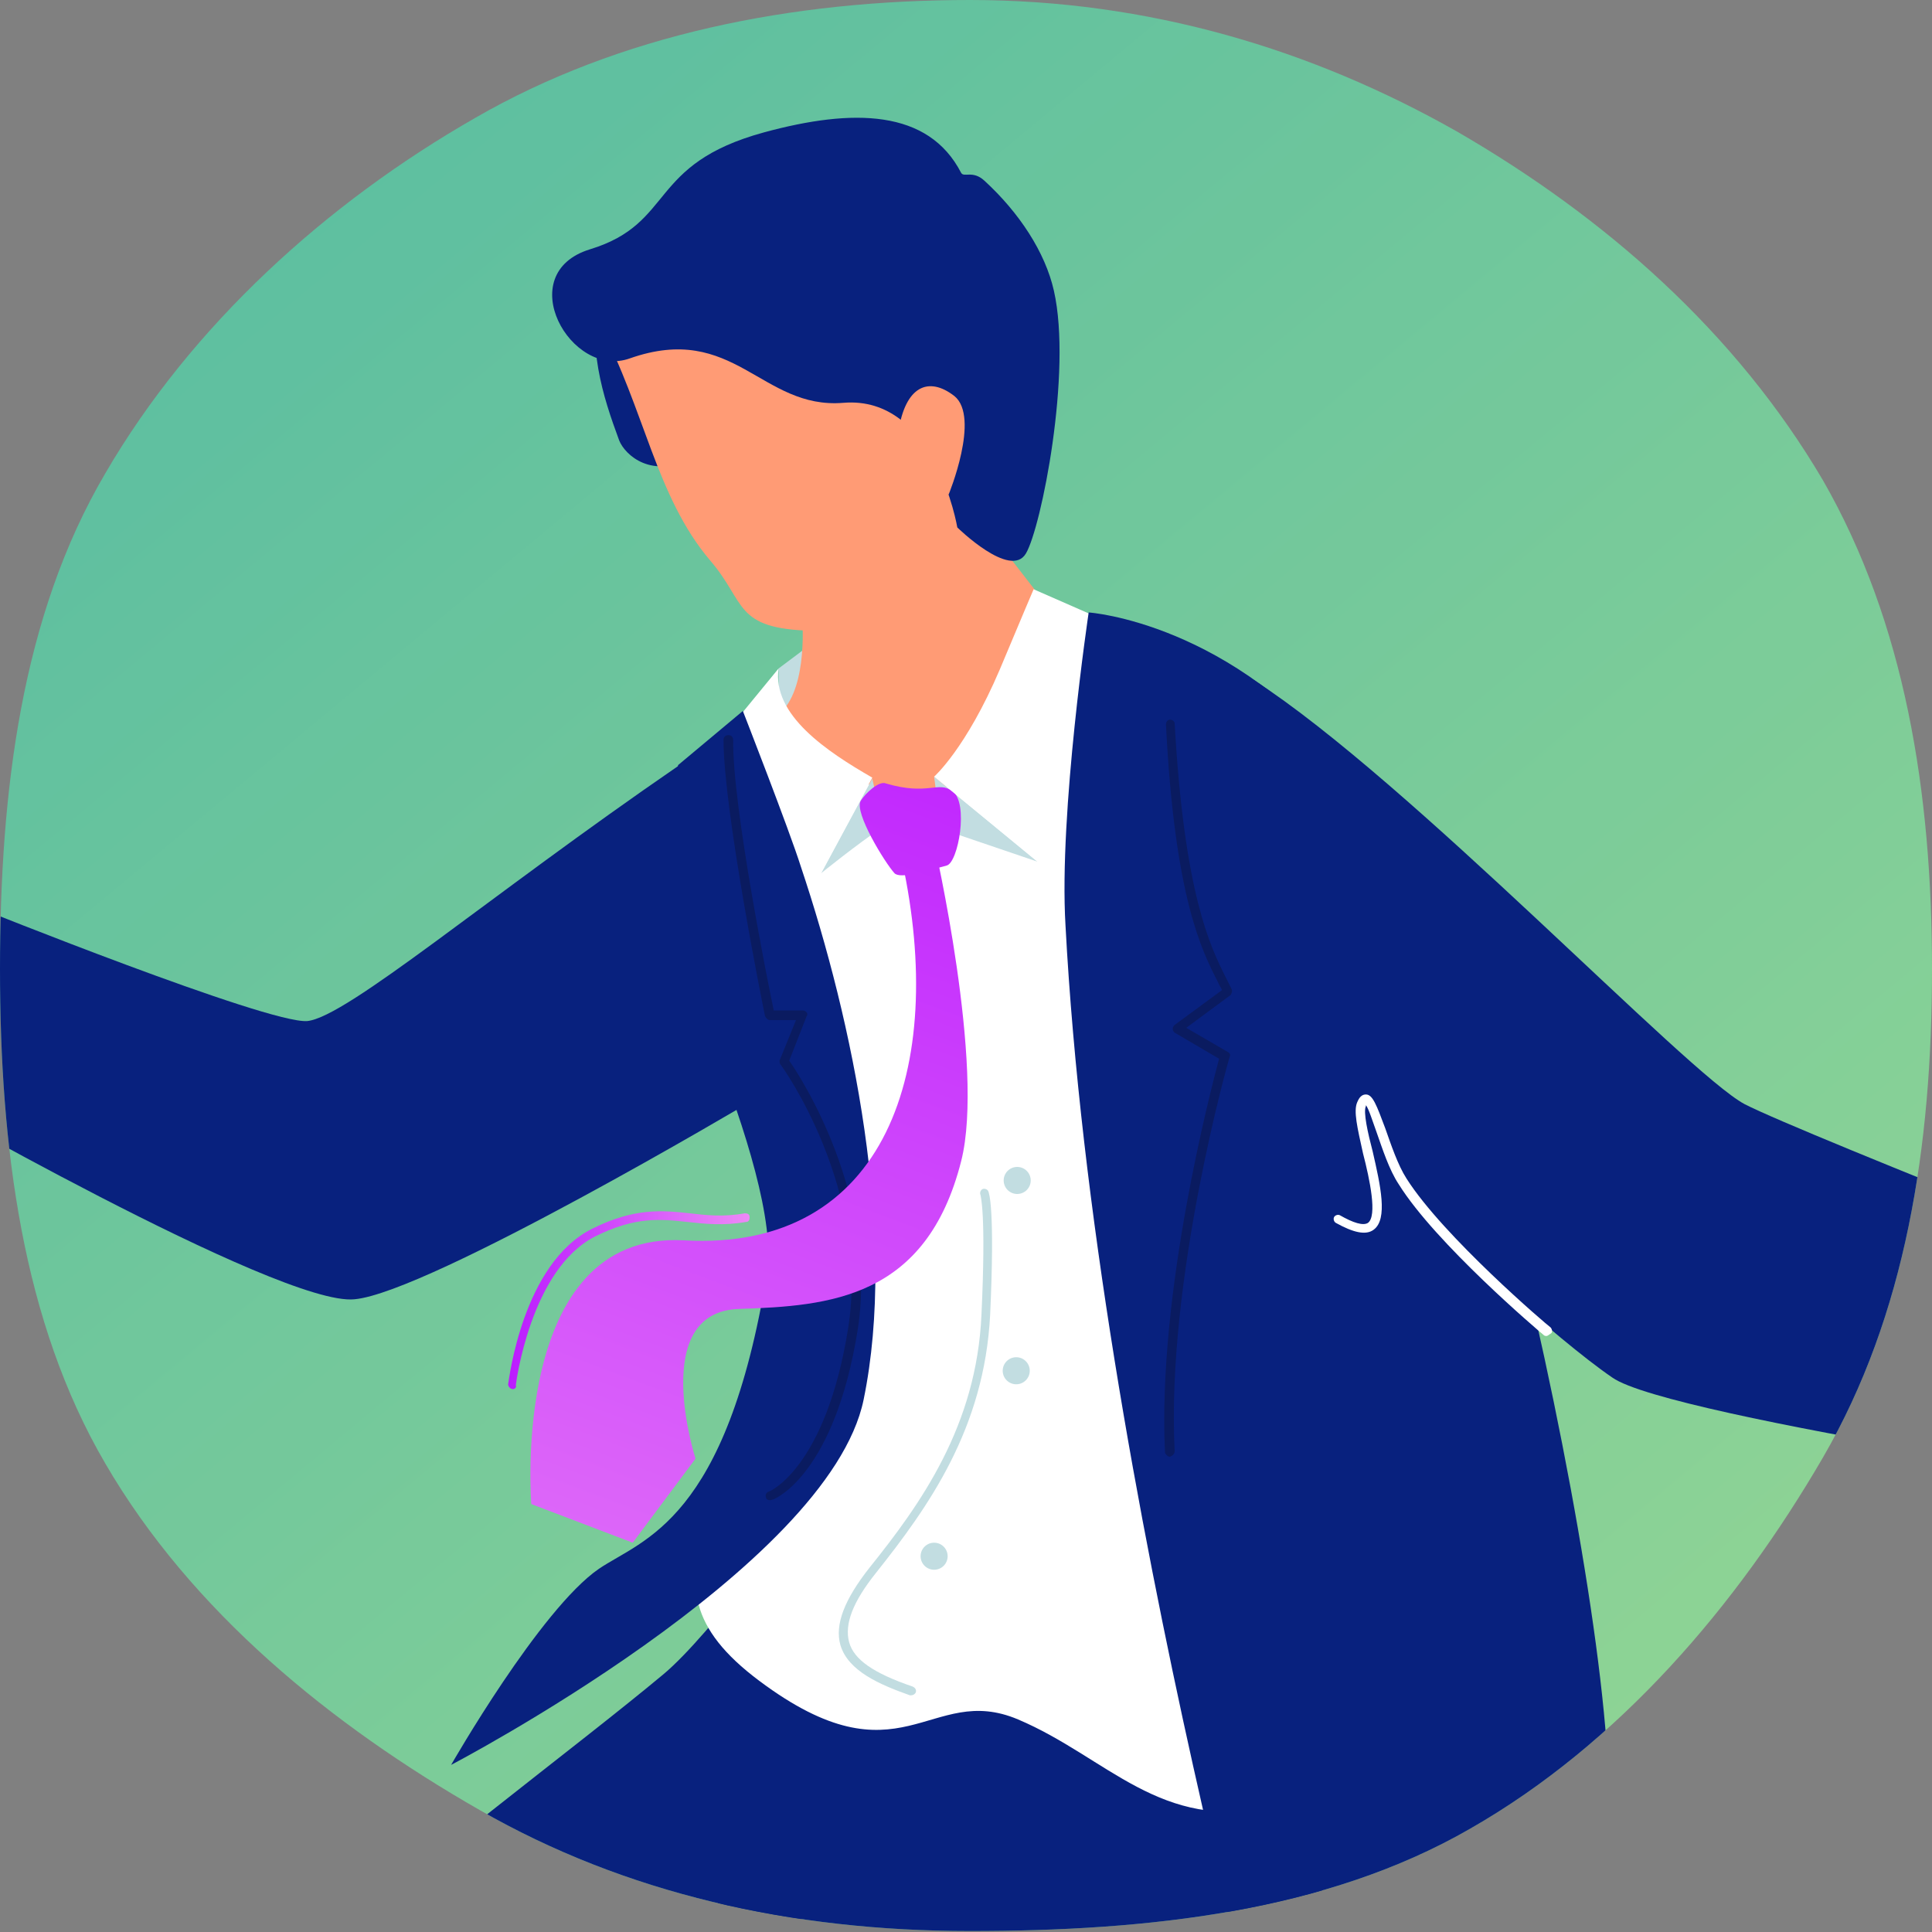 <svg xmlns="http://www.w3.org/2000/svg" xmlns:xlink="http://www.w3.org/1999/xlink" viewBox="0 0 200 200"><rect x="0" y="0" width="200" height="200" fill="#808080" stroke="none"/><linearGradient id="a" gradientUnits="userSpaceOnUse" x1="-1.893" y1="223.53" x2="244.107" y2="-71.97" gradientTransform="matrix(1 0 0 -1 0 202)"><stop offset="0" stop-color="#45c8ab"/><stop offset="1" stop-color="#b3f692"/></linearGradient><path opacity=".8" fill="url(#a)" d="M200 100.3c0 18.4-2.7 35.8-11.3 50.6-8.9 15.3-21.1 29.6-36.5 38.4-14.9 8.6-33.3 10.6-51.8 10.6s-35.7-3.9-50.7-12.5c-15.4-8.8-29.9-20.6-38.8-35.9C2.3 136.8 0 118.7 0 100.3 0 82 2.2 63.8 10.9 49c8.9-15.3 22.9-28 38.3-36.8C64.1 3.6 81.9 0 100.4 0s35.4 5.1 50.4 13.6c15.4 8.9 28.9 20.8 37.9 36.1C197.2 64.5 200 82 200 100.3z"><animate attributeName="d" calcMode="linear" dur="2000ms" repeatCount="indefinite" values="M200,100.3c0,18.4-2.7,35.8-11.3,50.6c-8.9,15.3-21.1,29.6-36.5,38.4c-14.9,8.6-33.3,10.6-51.8,10.6	s-35.7-3.9-50.7-12.5c-15.4-8.8-29.9-20.6-38.8-35.9C2.3,136.8,0,118.7,0,100.3C0,82,2.2,63.8,10.9,49	C19.8,33.7,33.8,21,49.2,12.2C64.1,3.6,81.9,0,100.4,0s35.4,5.1,50.4,13.6c15.4,8.9,28.9,20.8,37.9,36.1	C197.2,64.5,200,82,200,100.3z;M197.7,100c0,18.4,1.1,38.9-7.6,53.8	c-8.9,15.3-22.9,22.6-38.3,31.5c-14.9,8.6-33.4,11-51.9,11s-35.3-0.1-50.3-8.7c-15.4-8.8-29.6-14.7-38.5-30	c-8.6-14.8-8.3-39.2-8.3-57.5c0-18.4,3.1-33.7,11.7-48.6C23.6,36.1,30.7,25.8,46.1,17C61.1,8.4,81.9,3.7,100.3,3.7	s35.5,1.4,50.4,9.9c15.4,8.9,28.2,14.2,37.1,29.5C196.5,57.9,197.7,81.6,197.7,100z;M200,100.3c0,18.4-2.7,35.8-11.3,50.6c-8.9,15.3-21.1,29.6-36.5,38.4c-14.9,8.6-33.3,10.6-51.8,10.6	s-35.7-3.9-50.7-12.5c-15.4-8.8-29.9-20.6-38.8-35.9C2.3,136.8,0,118.7,0,100.3C0,82,2.2,63.8,10.9,49	C19.8,33.7,33.8,21,49.2,12.2C64.1,3.6,81.9,0,100.4,0s35.4,5.1,50.4,13.6c15.4,8.9,28.9,20.8,37.9,36.1	C197.2,64.5,200,82,200,100.3z"/></path><defs><path id="b" d="M200 100.3c0 18.4-2.7 35.8-11.3 50.6-8.9 15.3-21.1 29.6-36.5 38.4-14.9 8.6-33.3 10.6-51.8 10.6s-35.7-3.9-50.7-12.5c-15.4-8.8-29.9-20.6-38.8-35.9C2.3 136.8 0 118.7 0 100.3 0 82 2.2 63.8 10.9 49c8.9-15.3 22.9-28 38.3-36.8C64.1 3.6 81.9 0 100.4 0s35.4 5.1 50.4 13.6c15.4 8.9 28.9 20.8 37.9 36.1C197.2 64.5 200 82 200 100.3z"><animate attributeName="d" calcMode="linear" dur="2000ms" repeatCount="indefinite" values="M200,100.3c0,18.4-2.7,35.8-11.3,50.6c-8.9,15.3-21.1,29.6-36.5,38.4c-14.9,8.6-33.3,10.6-51.8,10.6 s-35.7-3.9-50.7-12.5c-15.4-8.8-29.9-20.6-38.8-35.9C2.3,136.8,0,118.7,0,100.3C0,82,2.2,63.8,10.9,49 C19.8,33.7,33.8,21,49.2,12.2C64.1,3.6,81.9,0,100.4,0s35.4,5.1,50.4,13.6c15.4,8.9,28.9,20.8,37.9,36.1 C197.2,64.5,200,82,200,100.3z;M197.7,100c0,18.4,1.1,38.9-7.6,53.8 c-8.9,15.3-22.9,22.6-38.3,31.5c-14.9,8.6-33.4,11-51.9,11s-35.3-0.1-50.3-8.7c-15.4-8.8-29.6-14.7-38.5-30 c-8.6-14.8-8.3-39.2-8.3-57.5c0-18.4,3.1-33.7,11.7-48.6C23.6,36.1,30.7,25.8,46.1,17C61.1,8.4,81.9,3.7,100.3,3.7 s35.5,1.4,50.4,9.9c15.4,8.9,28.2,14.2,37.1,29.5C196.5,57.9,197.7,81.6,197.7,100z;M200,100.3c0,18.4-2.7,35.8-11.3,50.6c-8.9,15.3-21.1,29.6-36.5,38.4c-14.9,8.6-33.3,10.6-51.8,10.6 s-35.7-3.9-50.7-12.5c-15.4-8.8-29.9-20.6-38.8-35.9C2.3,136.8,0,118.7,0,100.3C0,82,2.2,63.8,10.9,49 C19.8,33.7,33.8,21,49.2,12.2C64.1,3.6,81.9,0,100.4,0s35.4,5.1,50.4,13.6c15.4,8.9,28.9,20.8,37.9,36.1 C197.2,64.5,200,82,200,100.3z"/></path></defs><clipPath id="c"><use xlink:href="#b" overflow="visible"/></clipPath><g clip-path="url(#c)"><path fill="#C2DDE1" d="M80.6 69.2l2.8-2.1s.3 2-.5 4c0 0-2.3 3.8-2.3 3.7v-5.6z"/><path fill="#08217E" d="M70.2 79.3c-19.8 13.6-34.3 26-38.4 26.4-4.1.3-34.2-11.8-34.2-11.8l-8 18.7s39.4 22.7 47.1 21.9c7.7-.7 40.9-20.4 40.9-20.4l-7.4-34.8zm-8.1-49.7c-1.4 6.2.3 11.4 2 16 .6 1.5 3.4 4.1 7.7 1.7 4.3-2.5-9.7-17.7-9.7-17.7z"/><path fill="#FF9B75" d="M62.1 33.7c4.6 8.6 5.8 17.7 11.4 24.3 3.8 4.4 2.4 7.1 10.6 7.3 5.7.1 11.6-4.3 15.5-12.3 2.4-5 7.6-14.9-3.5-23.7-11.1-8.8-34-3.5-34-3.5v7.9z"/><path fill="#FF9B75" d="M83 63.4s.7 6.5-1.6 9.7c-2.2 3.2 5.1 14.3 17.8 9.9 12.7-4.4 9.2-20.3 9.2-20.3L100.1 52 83 63.4z"/><path fill="#08217E" d="M61.1 25.8c-8.2 2.5-2 13.5 4.1 11.3 10.8-3.8 13.6 5.3 22.1 4.6 9.5-.8 11.8 12.9 11.8 12.9s5.5 5.4 7.1 2.7c1.6-2.7 4.8-18.8 2.9-27.2-.9-4-3.6-8.1-7.2-11.4-1.2-1.1-2.1-.3-2.4-.8-3.4-6.6-11.2-6.7-20.4-4.2-12.1 3.3-9.2 9.4-18 12.1zm7.6 147.5C50 188.9 4.8 220 7.6 238.5c2.8 18.6 66.6 70.9 82.4 79.4 0 0 8.5-12.7 15.2-21.4l-54.7-58 51.4-63.1-19.3-18.9c0 .1-8.9 12.6-13.9 16.8z"/><path fill="#08217E" d="M91.4 179.1S40 231.2 36.9 244.3c-3.1 13.1 33.3 127.8 33.3 127.8l29.6-9.6s-16.3-94.8-18.1-102.6c-4.1-17.4 41.3-48.1 52.7-61.1 11.4-13 7.4-25.4 7.4-25.4l-41.6.6-8.8 5.1z"/><path fill="#FF9B75" d="M93 44.7c.7-4.7 3.1-5.8 5.8-3.7 2.7 2.2-.6 10.2-.6 10.2L93 44.7z"/><path fill="#FFF" d="M78.9 73.6l-4.2 3.6s10.6 32.6 6.9 55.6c-3.8 23-17.7 30.2-3 41.2s17.6.1 26.8 4 14.8 11.7 26.4 9c11.5-2.6-19-113.4-19-113.4L93.7 83.8 78.9 73.6z"/><path fill="#C2DDE1" d="M91.4 85.6l-1.1-5-5.3 9.8s3.7-3 6.4-4.8zm5.3-5.2l.7 5.4 10 3.4z"/><linearGradient id="d" gradientUnits="userSpaceOnUse" x1="103.106" y1="140.547" x2="49.103" y2="-3.46" gradientTransform="matrix(1 0 0 -1 0 202)"><stop offset="0" stop-color="#bb1aff"/><stop offset="1" stop-color="#ec89f6"/></linearGradient><path fill="url(#d)" d="M89.1 82.9c.5-.8 1.9-2.1 2.6-1.8 4.4 1.3 5.4-.3 6.9.8 1.7 1.2.6 7.4-.6 7.7-2.2.6-4.8 1.4-5.4.8-1-1.1-4.2-6.3-3.5-7.5z"/><path fill="#FFF" d="M96.7 80.4l10.7 8.8s3-3.1 5.3-9.6c3.3-9.6 0-16.1 0-16.1L107 61s-1.2 2.8-3.5 8.3c-3.5 8.2-6.8 11.1-6.8 11.1zm-6.4.1L85 90.4s-9.1-10.8-8.5-16.2l4.1-5c-.7 4.8 5 8.6 9.7 11.3z"/><path fill="#08217E" d="M82.9 89.7c5.4 16.1 10 38.2 6.5 55.2-3.6 17.4-42.7 37.8-42.7 37.8s9.2-16.1 15.3-20.3c4.6-3.1 13.2-4.9 17.4-30.6 1.7-10.5-12.4-39-12.4-39l3.2-13.6 6.7-5.6s4.8 12.3 6 16.1zm27.4 6.1c3.1 58.3 24.1 130.3 24.1 130.3s28.2-19.2 31.7-34.3-14-96.2-26.2-111.8c-12.3-15.6-27.2-16.6-27.2-16.6s-3.1 20.7-2.4 32.4z"/><path fill="#08217E" d="M129.8 70.4c16.1 10.4 44.8 40.7 50.8 43.9 6 3.1 54.4 22.1 54.4 22.1l-6 18.5s-56.2-8.1-62.1-12.3c-6-4.1-17.7-15.1-17.7-15.1l-19.4-57.1z"/><path fill="#FFF" d="M160.1 138.3c-.1 0-.2 0-.3-.1-.5-.4-11.2-9.5-15-15.6-1-1.5-1.7-3.7-2.3-5.4-.4-1.1-.8-2.4-1.1-2.8v.1c-.3.6.2 2.8.7 4.7.8 3.5 1.6 7 .1 8.1-.8.6-2.1.3-3.9-.7-.2-.1-.3-.4-.2-.6.1-.2.4-.3.6-.2 1.4.8 2.4 1.1 2.9.8 1-.7.2-4.5-.5-7.2-.6-2.7-1-4.4-.6-5.3.1-.2.3-.8.9-.8.7 0 1.1 1.1 2 3.5.6 1.7 1.3 3.8 2.2 5.2 3.8 6 14.7 15.3 14.9 15.4.2.2.2.5.1.6-.3.2-.4.3-.5.3z"/><path fill="#C2DDE1" d="M94.3 175.5h-.1c-3.1-1.1-6.4-2.5-7.2-5.2-.6-2.1.4-4.7 3-8 5.3-6.6 11.1-14.7 11.6-26.2.5-10.6-.1-12.3-.1-12.4-.1-.2 0-.5.2-.6.2-.1.5 0 .6.2.1.2.7 1.9.2 12.8-.6 11.8-6.4 19.9-11.8 26.7-2.4 3-3.3 5.3-2.8 7.2.5 1.8 2.5 3.2 6.6 4.6.2.1.4.3.3.6-.1.2-.3.3-.5.3z"/><circle fill="#C2DDE1" cx="105.2" cy="141.9" r="1.4"/><circle fill="#C2DDE1" cx="96.7" cy="161.1" r="1.4"/><circle fill="#C2DDE1" cx="105.3" cy="122.2" r="1.4"/><path fill="#0A1B60" d="M121.1 150.8c-.2 0-.4-.2-.5-.4-.8-16.6 4.8-37.8 5.6-40.8l-4.6-2.7c-.1-.1-.2-.2-.2-.4s.1-.3.2-.4l4.9-3.6c-.1-.3-.3-.5-.4-.8-1.7-3.3-4.5-8.8-5.4-26.7 0-.3.2-.5.4-.5.3 0 .5.2.5.4 1 17.7 3.7 23.1 5.3 26.3l.6 1.2c.1.2 0 .4-.1.6l-4.6 3.4 4.3 2.5c.2.1.3.3.2.5-.1.2-6.6 23.2-5.7 40.8 0 .3-.2.5-.5.6zm-41.4 4.5c-.2 0-.4-.1-.4-.3-.1-.2 0-.5.3-.6.1 0 5.9-2.5 8.2-16.9 2.3-14.5-6.9-27.2-7-27.3-.1-.1-.1-.3-.1-.4l1.7-4.2h-2.7c-.2 0-.4-.2-.5-.4-.2-.9-4.3-21.3-4.3-28.6 0-.3.2-.5.5-.5s.5.2.5.5c-.1 6.7 3.6 25.2 4.2 28h3c.2 0 .3.1.4.2.1.1.1.3 0 .4l-1.8 4.6c1.2 1.7 9.2 14 7.1 27.8-2.4 15-8.5 17.5-8.7 17.6-.3.1-.3.1-.4.1z"/><linearGradient id="e" gradientUnits="userSpaceOnUse" x1="103.778" y1="140.292" x2="49.778" y2="-3.708" gradientTransform="matrix(1 0 0 -1 0 202)"><stop offset="0" stop-color="#bb1aff"/><stop offset="1" stop-color="#ec89f6"/></linearGradient><path fill="url(#e)" d="M93.4 89.2c4.6 21.3-1.6 40.4-22.6 39.2-18.1-1-15.8 27.3-15.8 27.3l10.5 4L72 151s-4.9-15.2 4.5-15.5 19.4-1.1 23-15.3c2.5-9.8-2.8-32.9-2.8-32.9l-3.3 1.9z"/><linearGradient id="f" gradientUnits="userSpaceOnUse" x1="52.599" y1="67.426" x2="77.643" y2="67.426" gradientTransform="matrix(1 0 0 -1 0 202)"><stop offset="0" stop-color="#bb1aff"/><stop offset="1" stop-color="#ec89f6"/></linearGradient><path fill="url(#f)" d="M53.1 143.8c-.1 0-.1 0 0 0-.3 0-.5-.3-.5-.5.1-.5 1.5-12.5 8.7-16.1 4.4-2.2 7.3-1.9 10.1-1.6 1.7.2 3.5.4 5.7 0 .3 0 .5.1.5.4 0 .3-.1.5-.4.5-2.3.4-4.2.2-6 0-2.8-.3-5.4-.6-9.6 1.5-6.7 3.4-8.2 15.3-8.2 15.4.1.2-.1.4-.3.4z"/></g></svg>